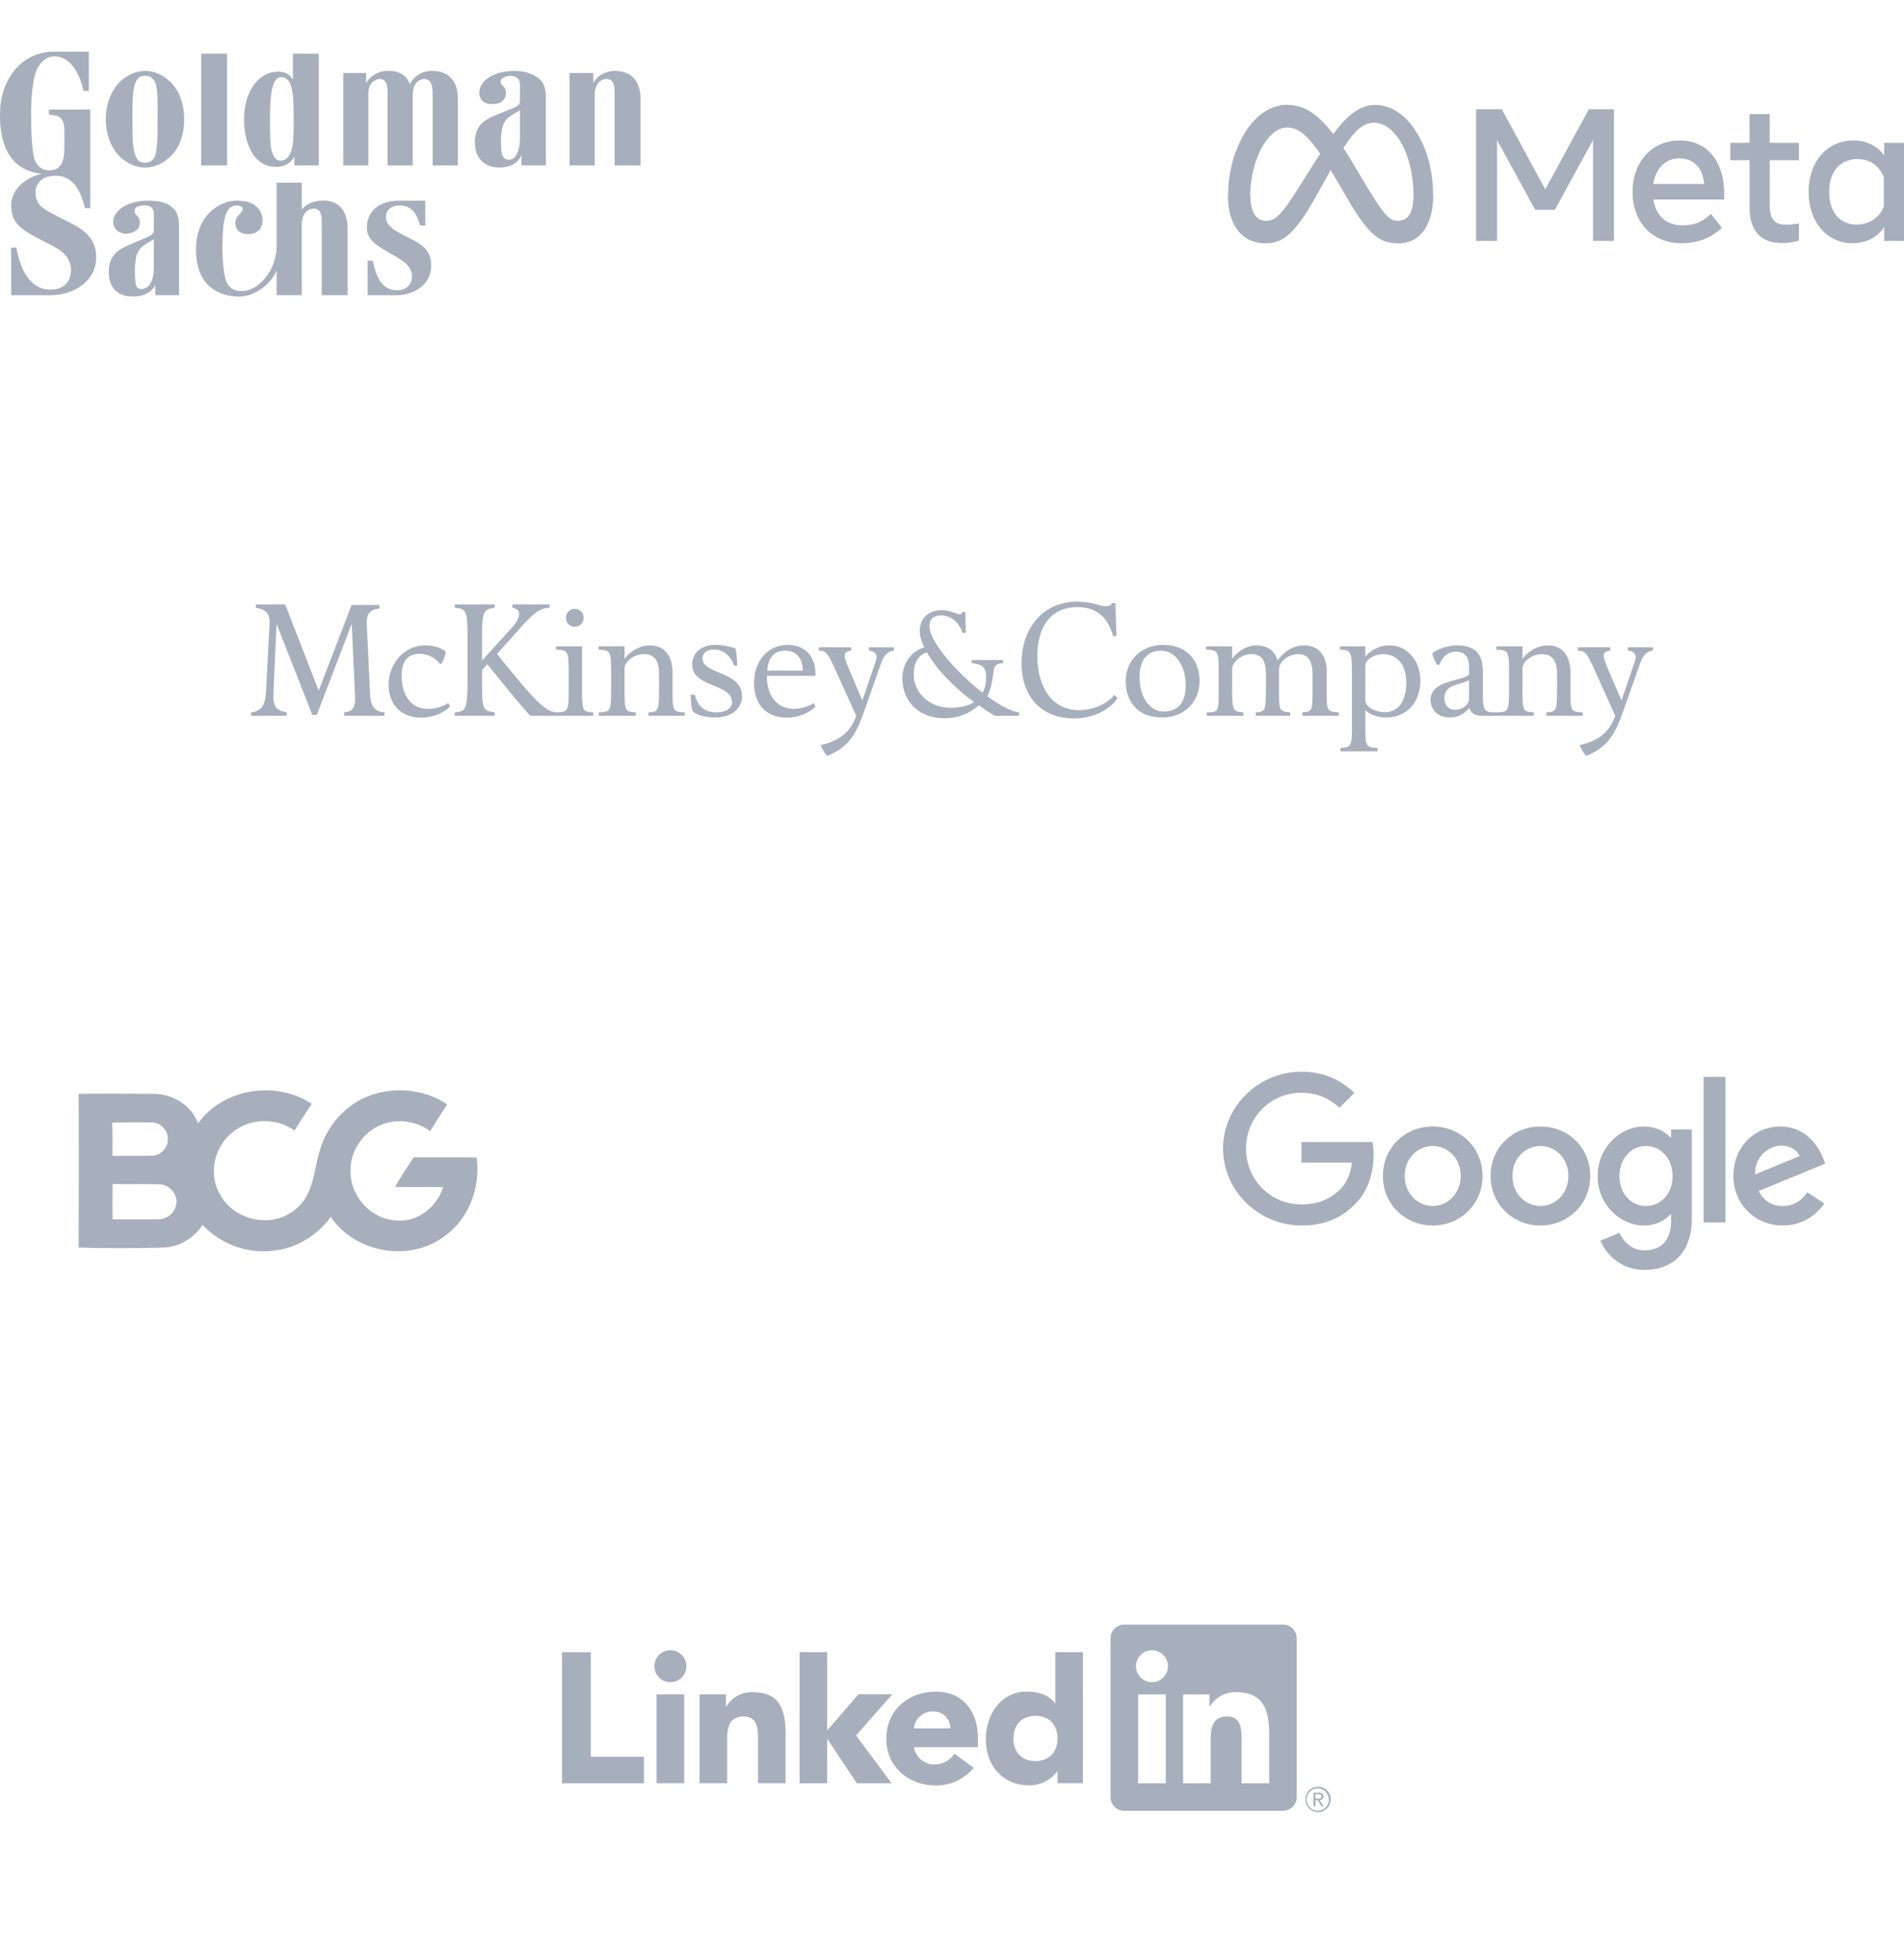<svg width="339" height="349" viewBox="0 0 339 349" fill="none" xmlns="http://www.w3.org/2000/svg">
<g clip-path="url(#clip0_63_3145)">
<path fill-rule="evenodd" clip-rule="evenodd" d="M105.875 29.464H101.4V13.001H105.615V14.844C106.139 13.736 107.456 12.756 109.167 12.631C112.066 12.508 114.038 14.106 114.038 17.546V29.464H109.432V17.054C109.432 15.581 109.432 14.351 108.378 14.106C107.982 13.983 107.324 14.106 106.797 14.474C106.139 15.09 105.875 15.826 105.875 17.054V29.464ZM28.055 21.231C28.055 24.303 28.055 26.76 27.528 27.991C27.133 28.603 26.737 28.973 25.814 28.973C25.025 28.973 24.498 28.603 24.236 27.989C23.578 26.76 23.578 24.303 23.578 21.231C23.578 18.283 23.578 15.704 24.234 14.474C24.498 13.86 25.025 13.492 25.814 13.492C26.737 13.492 27.133 13.86 27.528 14.474C28.186 15.703 28.055 18.283 28.055 21.233V21.231ZM29.765 14.106C28.711 13.245 27.395 12.631 25.814 12.631C24.236 12.631 23.051 13.247 21.866 14.106C20.021 15.581 18.836 18.283 18.836 21.231C18.836 24.303 20.021 26.884 21.866 28.359C23.051 29.218 24.236 29.832 25.814 29.832C27.395 29.832 28.713 29.218 29.767 28.359C31.741 26.884 32.795 24.303 32.795 21.231C32.795 18.283 31.741 15.581 29.767 14.106H29.765ZM75.722 35.731V40.152H74.801C74.274 38.309 73.483 36.713 71.376 36.59C70.059 36.468 68.874 37.206 68.743 38.309C68.612 39.416 69.006 40.397 71.376 41.629C74.405 43.224 76.775 43.961 76.775 47.279C76.775 50.842 73.483 52.564 70.718 52.564H65.449V46.421H66.371C67.032 49.614 68.083 51.58 70.586 51.703C72.167 51.703 73.35 50.842 73.35 49.246C73.35 47.647 72.298 46.665 69.797 45.313C67.032 43.717 65.32 42.733 65.32 40.522C65.32 37.574 67.558 35.731 71.113 35.731H75.722ZM81.515 29.464V17.546C81.515 14.106 79.541 12.508 76.644 12.631C74.668 12.754 73.483 13.983 72.956 14.965C72.298 13.245 70.849 12.508 68.741 12.631C67.032 12.754 65.713 13.736 65.187 14.844V13.001H61.105V29.462H65.582V17.056C65.582 15.828 65.713 15.09 66.505 14.476C67.032 14.108 67.558 13.985 67.952 14.108C69.006 14.353 69.006 15.583 69.006 17.056V29.466H73.483V16.931C73.483 15.824 73.745 15.086 74.405 14.472C74.932 14.104 75.459 13.981 75.853 14.104C76.906 14.349 77.038 15.579 77.038 17.052V29.462H81.515V29.464ZM35.822 29.464H40.431V9.559H35.822V29.464ZM51.359 14.353C52.282 15.581 52.282 18.528 52.282 20.864C52.282 23.321 52.415 26.516 51.361 27.866C50.966 28.359 50.57 28.603 49.912 28.603C48.992 28.603 48.465 27.621 48.202 26.023C48.069 24.55 48.069 22.707 48.069 20.74C48.069 17.424 48.331 13.736 50.045 13.736C50.701 13.736 50.966 13.983 51.361 14.353H51.359ZM56.761 29.464V9.559H52.151V14.229C51.757 13.368 50.835 12.754 49.518 12.754C46.226 12.754 43.594 15.949 43.461 20.864C43.33 24.182 44.514 29.711 49.123 29.711C50.966 29.711 52.02 28.727 52.415 27.866V29.464H56.761ZM92.577 19.635L91.127 20.494C89.68 21.355 89.418 22.462 89.284 23.689C89.153 24.673 89.153 25.532 89.284 27.007C89.415 28.359 90.338 28.603 91.127 28.359C92.05 27.989 92.577 26.392 92.577 24.673V19.635ZM95.209 13.492C96.396 14.108 97.185 15.088 97.185 17.301V29.464H92.839V27.621C92.314 28.973 90.865 29.832 88.889 29.832C87.31 29.832 84.545 29.096 84.545 25.287C84.545 21.723 87.046 20.987 89.813 19.88C92.314 18.897 92.577 18.774 92.577 17.792V15.088C92.577 13.983 91.918 13.492 90.6 13.492C90.076 13.615 89.153 13.86 89.153 14.474C89.02 15.211 89.942 15.211 90.076 16.317C90.207 18.039 88.757 18.651 87.441 18.53C86.519 18.53 85.465 18.039 85.334 16.687C85.203 14.474 87.835 12.631 91.523 12.631C93.235 12.631 94.288 13.001 95.209 13.492ZM27.395 42.609L25.948 43.47C24.498 44.331 24.236 45.437 24.103 46.665C23.973 47.647 23.973 48.631 24.103 49.981C24.103 51.456 25.025 51.703 25.814 51.333C26.868 50.965 27.395 49.492 27.395 47.647V42.609ZM30.029 36.466C31.214 37.204 31.872 38.065 31.872 40.275V52.562H27.661V50.719C27.134 51.947 25.687 52.806 23.711 52.806C21.999 52.806 19.365 52.194 19.365 48.385C19.365 44.822 21.868 44.085 24.5 42.977C27.134 41.874 27.397 41.751 27.397 40.89V38.186C27.397 36.959 26.739 36.468 25.423 36.59C24.896 36.59 23.975 36.836 23.975 37.45C23.842 38.311 24.765 38.311 24.896 39.416C25.027 41.013 23.58 41.627 22.262 41.627C21.341 41.504 20.288 41.013 20.154 39.661C20.023 37.574 22.657 35.729 26.343 35.729C28.057 35.729 29.109 35.975 30.031 36.468L30.029 36.466ZM61.896 40.645C61.896 37.206 59.92 35.484 57.023 35.731C55.576 35.852 54.389 36.466 53.731 37.327V32.536H49.252V43.84C49.252 48.015 46.091 51.947 42.93 51.824C40.693 51.824 40.166 50.228 39.902 48.508C39.508 46.051 39.508 43.226 39.771 40.152C40.035 38.188 40.562 36.59 42.143 36.59C43.328 36.59 43.459 37.327 42.932 37.818C42.405 38.434 41.616 39.047 42.009 40.399C42.405 41.874 44.906 42.118 46.093 41.015C47.013 40.031 46.882 38.432 46.224 37.45C45.433 36.222 44.117 35.731 42.143 35.731C39.64 35.731 34.9 37.818 34.9 44.452C34.9 51.58 39.771 52.808 42.536 52.808C45.697 52.808 48.461 50.228 49.252 48.138V52.562H53.729V40.152C53.729 38.925 53.992 38.188 54.652 37.572C55.178 37.204 55.837 37.081 56.232 37.204C57.286 37.45 57.286 38.679 57.286 40.152V52.562H61.894V40.645H61.896ZM15.808 9.192V16.196H14.886C14.097 12.756 12.385 10.174 10.015 10.052C8.434 9.929 7.512 10.788 6.723 12.017C5.933 13.492 5.538 16.563 5.538 20.247C5.538 23.689 5.669 26.269 6.065 28.112C6.327 28.973 6.985 30.323 8.697 30.323C9.619 30.323 10.277 30.078 10.673 29.587C11.329 28.85 11.462 27.375 11.462 26.392V23.074C11.462 21.846 11.069 21.11 10.409 20.74C9.884 20.494 9.092 20.494 8.699 20.371V19.512H16.071V37.083H15.15C14.755 35.731 14.492 34.746 13.832 33.641C13.176 32.536 11.989 31.307 10.015 31.307C7.908 31.184 6.327 32.413 6.327 34.255C6.327 36.713 7.908 37.327 10.804 38.802C13.57 40.275 17.126 41.506 17.126 45.804C17.126 49.981 13.305 52.564 8.961 52.564H1.983V44.085H2.904C4.088 50.474 6.985 51.58 8.961 51.58C11.462 51.58 12.647 50.105 12.647 48.017C12.516 45.313 10.54 44.331 7.776 42.979C3.826 40.892 1.983 39.908 1.983 36.468C2.114 33.518 4.615 31.677 7.381 30.939C1.587 30.323 -0.124 25.41 0.007 20.126C0.007 14.844 3.299 9.192 9.751 9.192H15.808Z" fill="#A7AEBC"/>
<g clip-path="url(#clip1_63_3145)">
<path d="M222.592 34.931C222.592 36.348 222.898 37.436 223.297 38.094C223.822 38.956 224.604 39.322 225.401 39.322C226.429 39.322 227.37 39.062 229.183 36.513C230.635 34.47 232.347 31.603 233.498 29.805L235.448 26.759C236.803 24.644 238.371 22.292 240.168 20.698C241.636 19.398 243.219 18.675 244.812 18.675C247.487 18.675 250.035 20.251 251.985 23.206C254.119 26.443 255.155 30.52 255.155 34.727C255.155 37.228 254.67 39.066 253.845 40.518C253.048 41.922 251.494 43.325 248.88 43.325V39.322C251.118 39.322 251.677 37.231 251.677 34.838C251.677 31.428 250.895 27.644 249.172 24.941C247.949 23.023 246.365 21.851 244.622 21.851C242.737 21.851 241.219 23.296 239.514 25.874C238.608 27.243 237.677 28.912 236.633 30.795L235.482 32.866C233.172 37.031 232.587 37.98 231.431 39.545C229.406 42.286 227.677 43.325 225.401 43.325C222.701 43.325 220.993 42.136 219.936 40.345C219.072 38.886 218.648 36.97 218.648 34.788L222.592 34.931Z" fill="#A7AEBC"/>
<path d="M221.758 23.489C223.566 20.656 226.175 18.675 229.167 18.675C230.9 18.675 232.622 19.196 234.421 20.689C236.389 22.322 238.486 25.01 241.103 29.441L242.041 31.031C244.306 34.867 245.595 36.84 246.349 37.77C247.319 38.965 247.998 39.322 248.88 39.322C251.118 39.322 251.677 37.231 251.677 34.838L255.155 34.727C255.155 37.228 254.67 39.066 253.845 40.518C253.048 41.922 251.494 43.325 248.88 43.325C247.255 43.325 245.815 42.966 244.223 41.44C243 40.268 241.569 38.186 240.468 36.315L237.194 30.755C235.551 27.965 234.044 25.884 233.172 24.942C232.234 23.929 231.028 22.705 229.103 22.705C227.546 22.705 226.223 23.817 225.116 25.516L221.758 23.489Z" fill="#A7AEBC"/>
<path d="M229.103 22.705C227.545 22.705 226.222 23.817 225.115 25.516C223.55 27.918 222.592 31.496 222.592 34.931C222.592 36.348 222.898 37.436 223.297 38.094L219.936 40.345C219.072 38.886 218.648 36.97 218.648 34.788C218.648 30.819 219.72 26.683 221.758 23.489C223.565 20.656 226.174 18.675 229.167 18.675L229.103 22.705Z" fill="#A7AEBC"/>
<path d="M262.82 19.454H267.382L275.137 33.718L282.894 19.454H287.357V42.892H283.636V24.929L276.833 37.368H273.342L266.541 24.929V42.892H262.82V19.454ZM299.016 28.193C296.347 28.193 294.74 30.235 294.355 32.763H303.412C303.226 30.159 301.748 28.193 299.016 28.193ZM290.666 34.203C290.666 28.883 294.048 25.012 299.081 25.012C304.031 25.012 306.986 28.834 306.986 34.487V35.526H294.355C294.804 38.276 296.599 40.13 299.493 40.13C301.803 40.13 303.246 39.413 304.615 38.103L306.591 40.565C304.729 42.306 302.36 43.31 299.361 43.31C293.914 43.31 290.666 39.271 290.666 34.203ZM311.498 28.529H308.073V25.431H311.498V20.309H315.088V25.431H320.292V28.529H315.088V36.379C315.088 39.06 315.931 40.012 318.003 40.012C318.949 40.012 319.491 39.93 320.292 39.794V42.858C319.294 43.145 318.342 43.276 317.311 43.276C313.435 43.276 311.498 41.123 311.498 36.814V28.529ZM335.41 31.541C334.688 29.69 333.08 28.327 330.716 28.327C327.644 28.327 325.677 30.543 325.677 34.153C325.677 37.672 327.488 39.995 330.569 39.995C332.991 39.995 334.72 38.563 335.41 36.781V31.541ZM339 42.892H335.476V40.447C334.49 41.886 332.698 43.31 329.794 43.31C325.125 43.31 322.005 39.336 322.005 34.153C322.005 28.921 325.2 25.012 329.992 25.012C332.361 25.012 334.22 25.974 335.476 27.674V25.431H339V42.892Z" fill="#A7AEBC"/>
</g>
<g clip-path="url(#clip2_63_3145)">
<path d="M191.739 107.147C185.828 107.147 181.883 111.754 181.883 118.082C181.883 124.134 185.489 127.937 191.228 127.937C194.963 127.937 197.881 126.095 198.953 124.33L198.414 123.706C197.238 125.297 194.703 126.461 192.108 126.461C187.472 126.461 184.695 122.581 184.695 116.804C184.695 111.237 187.397 108.113 191.824 108.113C195.245 108.113 197.22 109.859 198.186 113.282H198.783L198.584 107.374H198.016C197.808 107.789 197.455 107.971 196.937 107.971C195.76 107.971 194.679 107.147 191.739 107.147ZM45.552 107.63V108.226C46.59 108.435 48.098 108.698 47.995 110.981L47.37 123.109C47.231 125.702 46.498 126.651 44.7 126.858V127.455H51.062V126.858C49.126 126.513 48.573 125.838 48.676 123.279L49.245 111.095L55.607 127.313H56.402L62.622 111.095L63.218 124.075C63.323 126.082 62.774 126.686 61.287 126.858V127.455H68.445V126.858C66.68 126.686 65.993 125.862 65.888 123.478L65.292 111.066C65.224 109.268 65.98 108.505 67.536 108.368V107.743H62.594L56.743 122.995L50.778 107.63H45.552ZM80.97 107.63V108.226C83.115 108.399 83.242 108.845 83.242 113.964V120.808C83.242 126.342 83.013 126.686 80.97 126.858V127.455H88.071V126.858C85.821 126.549 85.827 126.386 85.827 120.439V119.332L86.764 118.281C89.116 121.186 91.644 124.377 94.376 127.455H99.091H105.623V126.858C103.686 126.722 103.635 126.757 103.635 122.399V115.1H99.005V115.696C101.01 115.767 101.249 115.872 101.249 119.332V122.371C101.249 126.718 101.205 126.759 99.091 126.858C97.984 126.755 96.876 126.445 93.382 122.399C92.034 120.807 89.81 118.13 88.497 116.435L92.728 111.72C94.803 109.436 95.931 108.297 97.869 108.226V107.63H91.223V108.226C92.088 108.399 92.416 108.713 92.416 109.334C92.416 109.75 92.332 110.479 91.053 111.862L85.827 117.627V113.907C85.827 108.825 86.063 108.502 88.071 108.226V107.63H80.97ZM102.329 108.425C101.429 108.425 100.766 109.118 100.766 110.016C100.766 110.915 101.429 111.606 102.329 111.606C103.228 111.606 103.919 110.915 103.919 110.016C103.919 109.118 103.228 108.425 102.329 108.425ZM167.569 108.652C165.703 108.652 163.763 109.817 163.763 112.373C163.763 113.343 164.067 114.231 164.586 115.27C162.027 116.065 160.667 118.285 160.667 120.808C160.667 125.409 164.166 127.909 168.108 127.909C170.563 127.909 172.5 127.131 174.3 125.608C175.405 126.406 176.511 127.177 177.169 127.455H181.429V126.858C180.044 126.721 177.959 125.587 175.749 123.961C176.543 122.648 176.735 120.748 176.941 119.332C177.116 118.122 178.004 118.151 178.589 118.082V117.542H172.994V118.082C174.308 118.255 175.578 118.426 175.578 120.468C175.578 121.54 175.41 122.609 174.925 123.336C170.015 119.497 165.495 114.183 165.495 111.521C165.495 110.205 166.289 109.59 167.569 109.59C169.16 109.59 170.677 110.637 171.403 112.714H171.943L171.886 108.993H171.318C171.285 109.235 171.056 109.391 170.92 109.391C170.228 109.391 169.266 108.652 167.569 108.652ZM127.266 114.844C124.707 114.844 123.233 116.437 123.233 118.337C123.233 122.489 130.333 121.651 130.333 125.04C130.333 126.181 129.261 126.858 127.465 126.858C125.7 126.858 124.198 125.92 123.715 123.706H122.977C122.977 124.606 123.117 126.267 123.289 126.546C123.775 127.341 125.754 127.767 127.379 127.767C130.318 127.767 132.123 126.058 132.123 124.018C132.123 119.452 125.079 120.171 125.079 117.23C125.079 116.193 126.012 115.668 127.152 115.668C129.469 115.668 130.496 117.809 130.702 118.536H131.242C131.242 116.738 131.041 115.606 130.901 115.469C130.763 115.33 128.995 114.844 127.266 114.844ZM140.274 114.844C136.676 114.844 134.253 117.71 134.253 121.689C134.253 124.8 135.844 127.795 140.132 127.795C141.894 127.795 144.013 127.084 145.188 125.807L144.904 125.211C143.763 125.903 142.509 126.233 141.297 126.233C137.872 126.233 136.45 123.156 136.553 120.354H145.188C145.326 117.518 143.835 114.844 140.274 114.844ZM207.048 114.844C203.173 114.844 200.43 117.659 200.43 121.291C200.43 123.712 201.395 125.723 203.157 126.83C204.196 127.485 205.539 127.767 206.991 127.767C210.83 127.767 213.58 124.992 213.58 121.291C213.58 118.906 212.618 116.915 210.854 115.81C209.817 115.152 208.5 114.844 207.048 114.844ZM75.659 114.929C71.957 114.929 69.183 118.25 69.183 121.916C69.183 124.821 70.809 127.795 75.062 127.795C76.824 127.795 78.943 127.085 80.118 125.807L79.834 125.211C78.693 125.902 77.437 126.233 76.227 126.233C72.803 126.233 71.512 123.341 71.512 120.297C71.512 118.881 71.854 117.854 72.478 117.23C73.064 116.641 73.893 116.435 74.722 116.435C75.931 116.435 77.325 116.908 78.329 118.224L78.556 118.195C78.936 117.713 79.315 116.737 79.351 116.008C78.487 115.318 77.18 114.929 75.659 114.929ZM115.734 114.929C114.143 114.929 112.469 115.687 111.19 117.315V115.1H106.56V115.696C108.566 115.765 108.804 115.872 108.804 119.332V122.371C108.804 126.762 108.795 126.755 106.617 126.858V127.455H113.207V126.858C111.267 126.722 111.19 126.756 111.19 122.399V119.048C111.19 117.905 112.759 116.491 114.627 116.491C116.147 116.491 117.353 117.153 117.353 120.127V122.598C117.353 126.715 117.215 126.755 115.45 126.858V127.455H121.926V126.858C119.748 126.755 119.739 126.715 119.739 122.598V119.843C119.739 116.107 117.706 114.929 115.734 114.929ZM223.692 114.929C221.997 114.929 220.342 115.999 219.375 117.315V115.1H214.745V115.696C216.754 115.765 216.989 115.872 216.989 119.332V122.853C216.989 126.832 216.932 126.825 214.859 126.858V127.455H221.391V126.858C219.559 126.686 219.375 126.682 219.375 122.74V119.161C219.375 117.882 220.998 116.491 222.726 116.491C224.594 116.491 225.396 117.531 225.396 119.985V122.484C225.396 126.566 225.306 126.755 223.578 126.858V127.455H229.713V126.858C227.673 126.686 227.725 126.506 227.725 122.598V119.133C227.725 117.888 229.301 116.491 231.133 116.491C232.691 116.491 233.689 117.426 233.689 119.985V122.825C233.689 126.561 233.67 126.722 231.872 126.858V127.455H238.376V126.858C236.128 126.755 236.217 126.45 236.217 122.853V119.644C236.217 116.219 234.363 114.929 232.184 114.929C230.215 114.929 228.61 116.038 227.469 117.627C226.984 115.934 225.767 114.929 223.692 114.929ZM247.351 114.929C245.552 114.929 244.092 115.77 243.09 116.946V115.1H238.575V115.696C240.476 115.765 240.705 115.881 240.705 119.928V128.364C240.705 132.757 240.804 133.089 238.66 133.192V133.788H245.277V133.192C242.927 133.125 243.09 132.736 243.09 128.136V126.461C244.024 127.394 245.498 127.767 246.811 127.767C250.546 127.767 252.889 124.97 252.889 121.235C252.889 117.639 250.565 114.929 247.351 114.929ZM259.422 114.929C258.072 114.929 256.092 115.415 255.019 116.349C255.089 116.937 255.611 118.077 255.957 118.423L256.269 118.366C256.821 117.017 257.765 116.037 259.251 116.037C260.878 116.037 261.552 117.188 261.552 118.536V119.956C261.552 120.89 257.423 121.065 255.73 122.484C255.141 123.002 254.707 123.659 254.707 124.558C254.707 126.495 256.077 127.767 258.115 127.767C259.395 127.767 260.497 127.343 261.637 126.063C261.81 126.962 262.557 127.455 263.767 127.455H266.693H273.083V126.858C271.146 126.722 271.067 126.756 271.067 122.399V119.048C271.067 117.905 272.638 116.491 274.503 116.491C276.026 116.491 277.23 117.153 277.23 120.127V122.598C277.23 126.715 277.089 126.755 275.327 126.858V127.455H281.803V126.858C279.623 126.755 279.616 126.715 279.616 122.598V119.843C279.616 116.107 277.585 114.929 275.611 114.929C274.022 114.929 272.346 115.687 271.067 117.315V115.1H266.437V115.696C268.442 115.765 268.681 115.872 268.681 119.332V122.371C268.681 126.762 268.643 126.755 266.466 126.858H265.954C264.225 126.858 264.023 126.274 264.023 123.819V119.672C264.023 118.878 263.938 118.158 263.767 117.571C263.179 115.634 261.6 114.929 259.422 114.929ZM145.784 115.27V115.866C147.201 115.936 147.319 116.136 149.221 120.354L152.459 127.511C151.352 130.347 149.62 131.885 146.125 132.681C146.3 133.269 146.946 134.3 147.289 134.612C151.891 132.744 152.794 129.697 154.418 125.097L156.861 118.11C157.413 116.519 158.299 115.866 159.162 115.866V115.27H154.702V115.866C155.776 115.936 156.34 116.531 155.924 117.741L153.538 124.756L151.237 119.332C150.617 117.846 150.385 117.265 150.385 116.747C150.385 116.262 150.652 115.972 151.55 115.866V115.27H145.784ZM280.922 115.27V115.866C282.339 115.936 282.486 116.136 284.387 120.354L287.597 127.511C286.489 130.347 284.757 131.885 281.263 132.681C281.437 133.269 282.083 134.3 282.428 134.612C287.029 132.744 287.932 129.697 289.557 125.097L292.028 118.11C292.58 116.519 293.436 115.866 294.3 115.866V115.27H289.841V115.866C290.914 115.936 291.506 116.531 291.09 117.741L288.705 124.756L286.376 119.332C285.753 117.846 285.524 117.265 285.524 116.747C285.524 116.262 285.791 115.972 286.688 115.866V115.27H280.922ZM139.791 115.866C141.726 115.866 142.91 117.134 142.944 119.417H136.582C136.789 117.134 137.82 115.866 139.791 115.866ZM206.707 115.866C208.92 115.866 211.109 118.008 211.109 122.087C211.109 124.958 209.842 126.716 207.247 126.716C205 126.716 202.901 124.653 202.901 120.468C202.901 117.493 204.318 115.866 206.707 115.866ZM165.041 116.179C166.771 119.257 170.001 122.523 173.391 125.012C172.352 125.808 170.604 126.035 169.188 126.035C165.556 126.035 162.683 123.467 162.683 120.042C162.683 117.898 163.622 116.56 165.041 116.179ZM246.243 116.491C248.799 116.491 250.39 118.4 250.39 121.547C250.39 124.763 249.05 126.83 246.527 126.83C244.901 126.83 243.09 125.91 243.09 124.7V118.565C243.09 117.527 244.583 116.491 246.243 116.491ZM261.552 121.121V124.529C261.552 125.566 260.188 126.404 259.081 126.404C258.044 126.404 257.178 125.749 257.178 124.33C257.178 121.807 259.79 122.089 261.552 121.121Z" fill="#A7AEBC"/>
</g>
<path fill-rule="evenodd" clip-rule="evenodd" d="M35.244 200.067C39.71 193.816 49.176 192.324 55.495 196.579C54.436 198.136 53.448 199.745 52.425 201.328C49.334 199.107 44.868 199.045 41.803 201.344C38.135 203.831 36.901 209.208 39.327 212.967C41.89 217.4 48.439 218.784 52.445 215.47C55.868 212.967 55.848 208.397 56.989 204.704C58.36 200.052 62.136 196.068 66.864 194.766C71.121 193.576 75.94 194.143 79.619 196.671C78.58 198.238 77.598 199.837 76.59 201.42C74.4 199.852 71.499 199.229 68.885 199.97C64.986 200.95 62.141 204.903 62.417 208.902C62.509 213.345 66.403 217.354 70.906 217.349C74.595 217.553 77.823 214.806 78.908 211.399C76.053 211.364 73.203 211.415 70.353 211.374C71.32 209.535 72.548 207.855 73.648 206.098C77.383 206.114 81.123 206.052 84.858 206.139C85.564 211.287 83.615 216.808 79.394 219.959C73.228 224.877 63.277 223.207 58.892 216.716C56.549 219.923 52.931 222.231 48.956 222.681C44.239 223.396 39.301 221.609 36.067 218.125C34.517 220.485 31.862 222.134 28.996 222.17C24.003 222.288 18.994 222.344 14 222.15C14.046 213.023 14.031 203.902 14.01 194.776C18.503 194.761 22.995 194.74 27.487 194.781C30.792 194.848 34.149 196.86 35.244 200.067V200.067ZM19.981 199.934C20.048 201.895 20.022 203.856 20.017 205.823C22.329 205.812 24.642 205.863 26.955 205.812C28.546 205.863 30.004 204.387 29.871 202.794C29.927 201.236 28.495 199.832 26.945 199.883C24.622 199.842 22.299 199.837 19.981 199.934ZM20.038 210.853C20.007 212.952 20.012 215.046 20.038 217.145C22.677 217.125 25.318 217.175 27.953 217.14C29.523 217.226 31.125 216.113 31.36 214.525C31.754 212.752 30.24 210.98 28.464 210.909C25.66 210.807 22.846 210.929 20.038 210.853V210.853Z" fill="#A7AEBC"/>
<g clip-path="url(#clip3_63_3145)">
<path d="M231.721 218.231C224.135 218.231 217.76 212.09 217.76 204.54C217.76 196.992 224.135 190.85 231.721 190.85C235.915 190.85 238.899 192.483 241.152 194.618L238.492 197.266C236.886 195.763 234.704 194.594 231.709 194.594C226.172 194.594 221.846 199.031 221.846 204.54C221.846 210.05 226.172 214.486 231.709 214.486C235.303 214.486 237.341 213.056 238.659 211.744C239.737 210.671 240.433 209.144 240.709 207.033H231.721V203.372H244.363C244.495 204.039 244.567 204.755 244.567 205.626C244.567 208.428 243.799 211.899 241.308 214.379C238.899 216.896 235.807 218.231 231.721 218.231Z" fill="#A7AEBC"/>
<path d="M263.956 209.418C263.956 214.499 259.978 218.231 255.088 218.231C250.199 218.231 246.221 214.486 246.221 209.418C246.221 204.314 250.199 200.605 255.088 200.605C259.978 200.605 263.956 204.302 263.956 209.418ZM260.074 209.418C260.074 206.246 257.761 204.076 255.088 204.076C252.416 204.076 250.104 206.246 250.104 209.418C250.104 212.555 252.416 214.761 255.088 214.761C257.761 214.761 260.074 212.555 260.074 209.418Z" fill="#A7AEBC"/>
<path d="M283.132 209.418C283.132 214.499 279.153 218.231 274.264 218.231C269.374 218.231 265.396 214.486 265.396 209.418C265.396 204.314 269.374 200.605 274.264 200.605C279.153 200.605 283.132 204.302 283.132 209.418ZM279.249 209.418C279.249 206.246 276.936 204.076 274.264 204.076C271.591 204.076 269.279 206.246 269.279 209.418C269.279 212.555 271.591 214.761 274.264 214.761C276.936 214.761 279.249 212.555 279.249 209.418Z" fill="#A7AEBC"/>
<path d="M301.226 201.13V216.967C301.226 223.479 297.368 226.15 292.802 226.15C288.512 226.15 285.923 223.276 284.953 220.939L288.344 219.532C288.943 220.962 290.429 222.668 292.802 222.668C295.726 222.668 297.536 220.867 297.536 217.492V216.228H297.404C296.529 217.302 294.851 218.231 292.743 218.231C288.309 218.231 284.449 214.391 284.449 209.454C284.449 204.481 288.309 200.605 292.743 200.605C294.851 200.605 296.529 201.535 297.404 202.573H297.536V201.142H301.226V201.13ZM297.799 209.454C297.799 206.354 295.714 204.076 293.066 204.076C290.382 204.076 288.332 206.342 288.332 209.454C288.332 212.531 290.382 214.761 293.066 214.761C295.726 214.761 297.799 212.519 297.799 209.454Z" fill="#A7AEBC"/>
<path d="M307.217 191.78V217.695H303.322V191.78H307.217Z" fill="#A7AEBC"/>
<path d="M321.789 212.316L324.809 214.32C323.837 215.751 321.489 218.231 317.427 218.231C312.394 218.231 308.631 214.356 308.631 209.418C308.631 204.171 312.417 200.605 316.983 200.605C321.585 200.605 323.825 204.242 324.568 206.21L324.976 207.212L313.137 212.09C314.047 213.855 315.449 214.761 317.427 214.761C319.403 214.761 320.782 213.795 321.789 212.316ZM312.489 209.144L320.41 205.876C319.979 204.779 318.66 204.004 317.127 204.004C315.138 204.004 312.394 205.746 312.489 209.144Z" fill="#A7AEBC"/>
</g>
<path d="M235.01 320.574C235.011 320.574 235.013 320.574 235.016 320.574C235.352 320.574 235.629 320.297 235.629 319.961C235.629 319.949 235.629 319.937 235.628 319.925C235.628 319.465 235.351 319.245 234.78 319.245H233.859V321.656H234.206V320.605H234.632L234.64 320.617L235.302 321.656H235.672L234.962 320.581L235.01 320.574ZM234.608 320.333H234.206V319.518H234.716C234.978 319.518 235.278 319.561 235.278 319.905C235.278 320.301 234.975 320.333 234.606 320.333H234.608ZM100.069 294.214H105.182V312.838H114.647V317.556H100.069V294.214ZM116.908 301.729H121.819V317.547H116.908V301.729ZM119.363 293.866C120.926 293.866 122.212 295.152 122.212 296.715C122.212 298.278 120.926 299.564 119.363 299.564C117.8 299.564 116.514 298.278 116.514 296.715C116.514 295.152 117.8 293.866 119.363 293.866C119.363 293.866 119.363 293.866 119.363 293.866ZM142.365 294.211H147.277V308.16L152.844 301.722H158.865L152.419 309.045L158.73 317.554H152.556L147.342 309.735H147.278V317.553H142.366L142.365 294.211ZM124.543 301.731H129.259V303.893H129.326C130.285 302.25 132.077 301.266 133.977 301.338C138.958 301.338 139.875 304.615 139.875 308.872V317.546H134.963V309.856C134.963 308.02 134.929 305.66 132.405 305.66C129.852 305.66 129.458 307.659 129.458 309.722V317.544H124.546L124.543 301.731Z" fill="#A7AEBC"/>
<path d="M169.208 307.798C169.208 307.775 169.209 307.752 169.209 307.729C169.209 306.113 167.879 304.784 166.264 304.784C166.24 304.784 166.216 304.784 166.192 304.785C164.418 304.674 162.861 306.026 162.721 307.798H169.208ZM173.368 314.808C171.717 316.811 169.248 317.967 166.652 317.955C161.74 317.955 157.808 314.676 157.808 309.599C157.808 304.522 161.74 301.245 166.652 301.245C171.243 301.245 174.121 304.52 174.121 309.599V311.139H162.721C163.013 312.937 164.602 314.259 166.423 314.219C167.842 314.21 169.163 313.481 169.928 312.286L173.368 314.808ZM184.359 305.553C181.903 305.553 180.43 307.193 180.43 309.582C180.43 311.971 181.903 313.612 184.359 313.612C186.816 313.612 188.292 311.975 188.292 309.582C188.292 307.188 186.818 305.553 184.359 305.553ZM192.814 317.544H188.292V315.446H188.225C187.076 316.992 185.268 317.914 183.342 317.937C178.623 317.937 175.514 314.531 175.514 309.714C175.514 305.291 178.265 301.229 182.787 301.229C184.82 301.229 186.719 301.785 187.833 303.327H187.897V294.209H192.813L192.814 317.544ZM225.972 317.553H221.061V309.861C221.061 308.027 221.028 305.666 218.506 305.666C215.948 305.666 215.556 307.664 215.556 309.728V317.553H210.645V301.735H215.36V303.897H215.426C216.386 302.255 218.178 301.271 220.078 301.342C225.056 301.342 225.974 304.616 225.974 308.876L225.972 317.553ZM205.103 299.573C205.103 299.573 205.102 299.573 205.102 299.573C203.539 299.573 202.252 298.286 202.252 296.723C202.252 295.159 203.539 293.872 205.102 293.872C206.666 293.872 207.952 295.159 207.953 296.722C207.953 296.722 207.953 296.722 207.953 296.723C207.953 298.286 206.666 299.573 205.103 299.573ZM207.559 317.553H202.642V301.735H207.559V317.553ZM228.421 289.311H200.174C198.848 289.296 197.744 290.374 197.728 291.7V320.065C197.743 321.391 198.847 322.471 200.174 322.457H228.421C229.751 322.473 230.858 321.394 230.876 320.065V291.698C230.858 290.37 229.749 289.292 228.421 289.309V289.311ZM234.649 318.171C233.417 318.183 232.411 319.199 232.411 320.431C232.411 321.671 233.431 322.691 234.67 322.691C235.911 322.691 236.931 321.671 236.931 320.431C236.931 319.199 235.925 318.183 234.692 318.171H234.649ZM234.649 322.433C234.638 322.433 234.627 322.433 234.615 322.433C233.529 322.433 232.635 321.538 232.635 320.451C232.635 319.363 233.529 318.469 234.615 318.469C235.69 318.469 236.58 319.343 236.598 320.418V320.451C236.62 321.515 235.764 322.408 234.701 322.431H234.649" fill="#A7AEBC"/>
</g>
<defs>
<clipPath id="clip0_63_3145">
<rect width="339" height="349" fill="white"/>
</clipPath>
<clipPath id="clip1_63_3145">
<rect width="120.352" height="24.65" fill="white" transform="translate(218.648 18.675)"/>
</clipPath>
<clipPath id="clip2_63_3145">
<rect width="261.756" height="32.719" fill="white" transform="translate(38.622 103.066)"/>
</clipPath>
<clipPath id="clip3_63_3145">
<rect width="107.26" height="35.301" fill="white" transform="translate(217.74 190.85)"/>
</clipPath>
</defs>
</svg>
